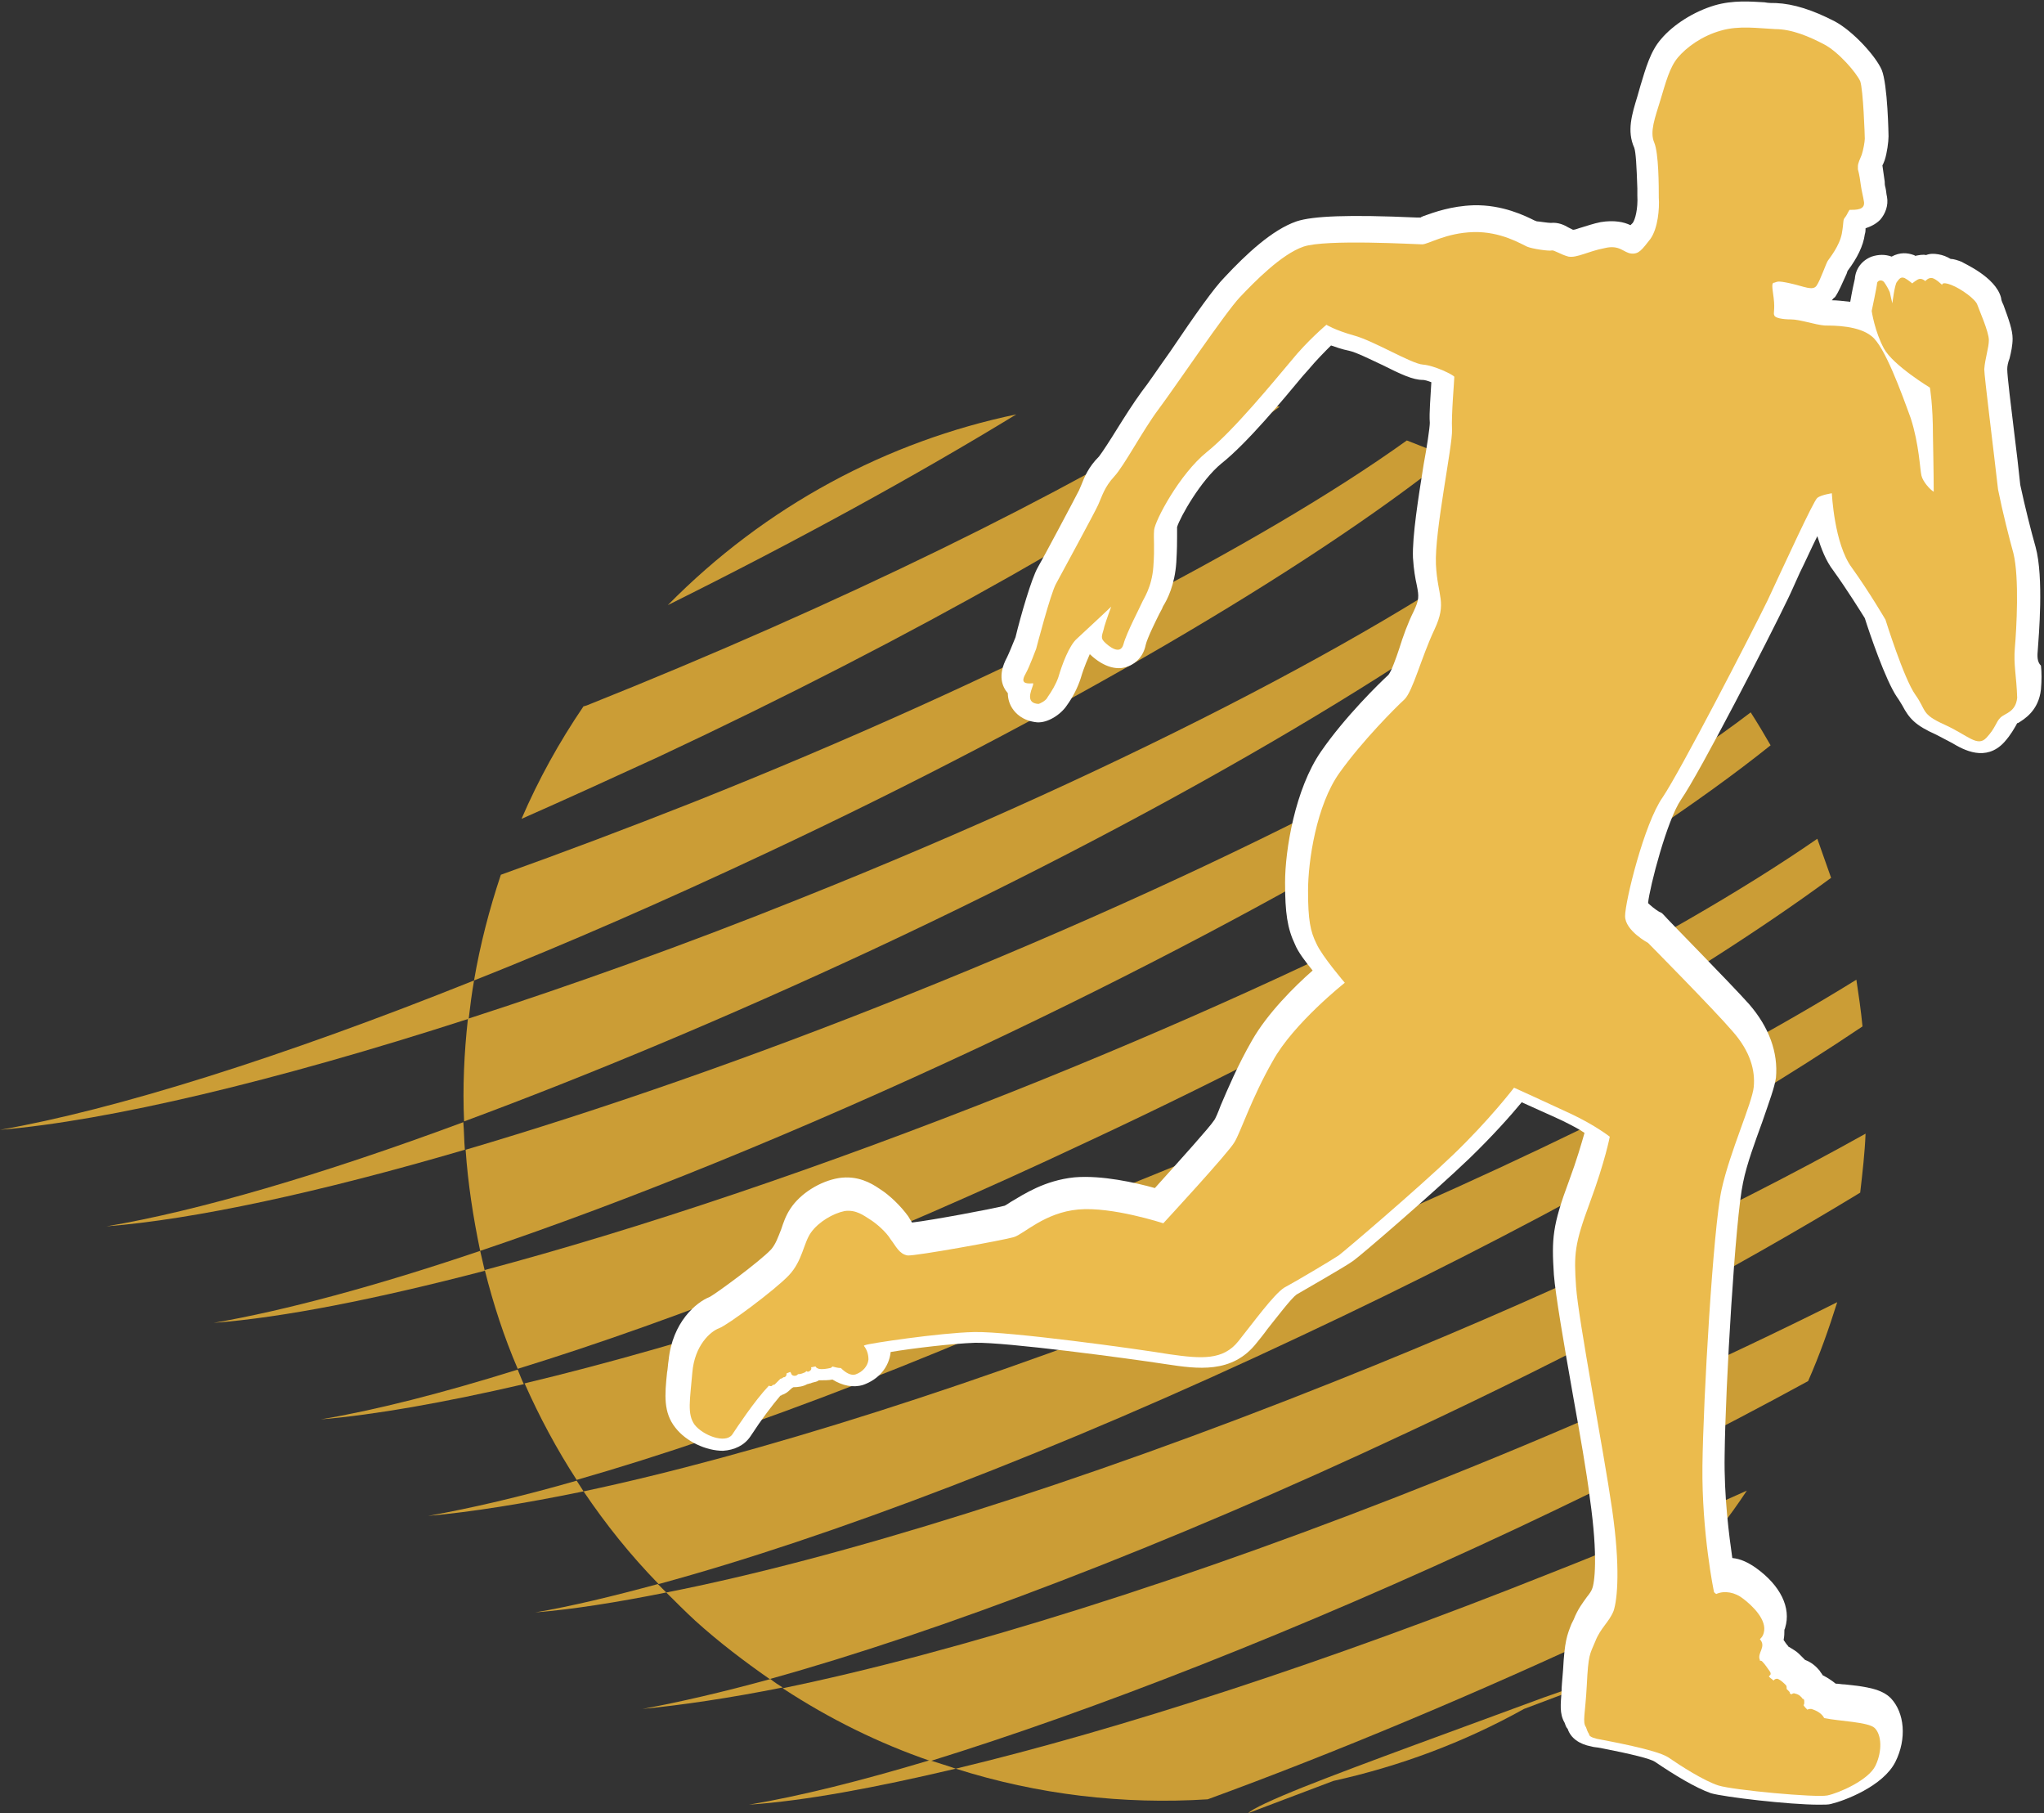 <?xml version="1.0" encoding="UTF-8" standalone="no"?><svg xmlns="http://www.w3.org/2000/svg" xmlns:xlink="http://www.w3.org/1999/xlink" fill="#000000" height="236.7" preserveAspectRatio="xMidYMid meet" version="1" viewBox="150.3 165.0 266.9 236.7" width="266.9" zoomAndPan="magnify"><rect x="150.3" y="165.0" width="266.9" height="236.7" fill="#333333" stroke="none"/><g><g fill="#cb9d36" id="change1_1"><path d="M150.3,312.5c14.2-1.2,35.8-6.3,61.2-14.5c0.2-1.7,0.4-3.3,0.7-5C187,303.1,165.2,309.9,150.3,312.5z"/><path d="M164.2,325.1c11.4-0.9,27.7-4.4,46.8-10c-0.1-1.2-0.1-2.4-0.2-3.6C192.2,318.4,176.1,323.1,164.2,325.1z"/><path d="M178.2,337.7c9.1-0.7,21.2-3.1,35.4-6.8c-0.2-0.9-0.4-1.7-0.6-2.6C199.4,332.9,187.5,336.1,178.2,337.7z"/><path d="M192.2,350.3c7.1-0.6,16.1-2.2,26.5-4.6c-0.3-0.6-0.5-1.2-0.8-1.9C208,346.9,199.3,349.1,192.2,350.3z"/><path d="M206.2,362.9c5.6-0.5,12.5-1.6,20.3-3.2c-0.3-0.5-0.6-0.9-0.9-1.4C218.3,360.4,211.8,361.9,206.2,362.9z"/><path d="M220.2,375.5c4.9-0.4,10.6-1.3,17.1-2.6c-0.4-0.4-0.7-0.7-1.1-1.1C230.3,373.4,224.9,374.7,220.2,375.5z"/><path d="M252.5,385.3c-0.5-0.3-1.1-0.7-1.6-1.1c-6.2,1.7-11.8,3-16.7,3.9C239.3,387.6,245.5,386.7,252.5,385.3z"/><path d="M275.1,395.9c-1.1-0.4-2.2-0.7-3.4-1.1c-9,2.7-17,4.7-23.6,5.8C255.4,400.1,264.5,398.4,275.1,395.9z"/><path d="M348.2,364.6c13.6-6.4,26.5-12.9,38.2-19.3c1.5-3.4,2.7-6.8,3.8-10.3c-15.2,7.6-32.6,15.5-51.4,23 c-33.2,13.3-63.9,22.8-86.3,27.4c6.1,4,12.6,7.2,19.3,9.5C292.8,388.4,319.6,378,348.2,364.6z"/><path d="M393.2,320.7c0.3-2.6,0.6-5.2,0.7-7.7c-18.6,10.4-42.6,21.7-69.2,32.3c-33.8,13.5-65,23.2-87.4,27.6 c1.2,1.2,2.5,2.5,3.8,3.7c3.1,2.8,6.4,5.3,9.7,7.6c22-6.1,51.6-17.3,83.3-32.2C356.4,341.6,376.6,330.8,393.2,320.7z"/><path d="M393.5,299c-0.2-2.1-0.5-4.1-0.8-6.1c-19.7,12.2-48.8,26.5-81.9,39.8c-32.2,12.9-62.1,22.3-84.3,27 c2.9,4.3,6.1,8.3,9.8,12.1c22.1-6,51.9-17.3,83.9-32.4C349.2,325.8,374.9,311.5,393.5,299z"/><path d="M237.5,244c16.9-8.4,32.4-16.9,45.5-24.9C266.2,222.6,250.3,231,237.5,244z"/><path d="M370.5,247.3c-1.1-1.2-2.2-2.4-3.4-3.6c-17.1,13.9-54.1,33.5-98.3,51.2c-20.7,8.3-40.4,15.1-57.7,20.2 c0.3,4.4,1,8.9,1.9,13.2c19-6.4,41.5-15.5,65.2-26.6C319,282.5,353.1,262,370.5,247.3z"/><path d="M339.4,224.7c-1.8-0.8-3.6-1.5-5.4-2.2c-18.8,13.5-52.9,31.2-93.1,47.2c-8.6,3.4-17.1,6.6-25.2,9.5 c-1.5,4.5-2.7,9.1-3.5,13.8c12.1-4.8,24.9-10.4,38.1-16.6C288.7,258.4,321.2,239.2,339.4,224.7z"/><path d="M381.5,262.3c-0.8-1.4-1.7-2.9-2.6-4.3c-18,13.8-53.7,32.5-96.1,49.4c-25.4,10.1-49.3,18.1-69.2,23.4 c1.1,4.4,2.5,8.7,4.3,12.9c20.8-6.4,46.7-16.6,74.3-29.6C330.8,296.1,363.4,276.8,381.5,262.3z"/><path d="M317.4,218.1c-2.8-0.5-5.5-0.8-8.3-1c-19.7,12.3-48.9,26.7-82.2,40c-0.1,0-0.2,0.1-0.4,0.1 c-3.2,4.7-5.9,9.6-8.1,14.7c5.9-2.6,11.8-5.3,17.9-8.1C269.6,248.2,298.5,231.7,317.4,218.1z"/><path d="M356.6,234.6c-1.4-1-2.8-2-4.2-2.9c-17.5,13.9-54,33.2-97.6,50.6c-15.2,6.1-29.8,11.3-43.4,15.7 c-0.5,4.5-0.7,9-0.5,13.4c16.2-6,34.4-13.6,53.3-22.4C305.1,269.9,339.2,249.4,356.6,234.6z"/><path d="M389.4,279.6c-0.6-1.7-1.2-3.4-1.8-5.1c-19.2,13.3-52.2,30.1-90.7,45.5c-29.3,11.7-56.7,20.5-78.1,25.6 c1.9,4.3,4.2,8.6,6.8,12.6c21.7-6.2,50.2-17.1,80.6-31.5C340.7,310.6,370.5,293.5,389.4,279.6z"/><path d="M308,399.9c16.4-6,34.9-13.7,54.1-22.7c0.6-0.3,1.3-0.6,1.9-0.9c2.2-2,4.4-4.2,6.5-6.5 c2.9-3.3,5.6-6.7,7.9-10.2c-8.2,3.7-16.8,7.3-25.7,10.8c-29.1,11.6-56.3,20.4-77.6,25.5C285.8,399.3,297,400.6,308,399.9z"/><path d="M320.5,398.3c-4,1.6-6.8,2.9-7.2,3.4l11.1-4.2c8.6-1.9,17-5,24.9-9.4l22.3-8.4c0,0-8.9,3.1-19.7,6.9 C341.1,390.6,328.3,395.2,320.5,398.3z"/></g><g id="change2_1"><path d="M416.4,249.7L416.4,249.7c0.1-1.5,0.8-9.3-0.3-13.3c-0.6-2.1-1.4-5.3-2-8.1c-0.2-2-0.5-4.5-0.8-6.9 c-0.4-3.3-0.9-7.3-0.9-8.2c0-0.4,0.1-0.9,0.3-1.4c0.2-0.8,0.4-1.7,0.4-2.6c0-1.1-0.5-2.5-1.2-4.4c-0.2-0.4-0.3-0.7-0.3-0.9 c-0.7-2.8-5.1-4.6-5.1-4.7c-0.5-0.2-1.1-0.4-1.5-0.4c-0.5-0.3-1-0.5-1.6-0.6c-0.6-0.1-1.1-0.1-1.6,0.1c-0.4-0.1-0.9,0-1.4,0.1 c-0.1,0-0.1-0.1-0.2-0.1c-0.8-0.3-1.8-0.4-2.9,0.2c-0.8-0.3-1.7-0.3-2.6,0c-1.3,0.5-2.1,1.6-2.2,2.9c-0.1,0.4-0.4,1.8-0.6,3 c-0.9-0.1-1.7-0.2-2.4-0.2c0.1-0.1,0.2-0.3,0.4-0.4c0.5-0.7,0.9-1.7,1.5-3c0.1-0.2,0.1-0.4,0.2-0.5c1.2-1.6,2-3.2,2.2-4.7 c0.1-0.3,0.1-0.6,0.1-0.8c0.6-0.2,1.3-0.5,1.9-1.1c0.7-0.8,1.1-1.9,0.9-3c-0.1-0.4-0.1-0.8-0.2-1.2c-0.1-0.3-0.1-0.6-0.1-0.8 c-0.1-0.7-0.2-1.4-0.3-2.1c0.1-0.2,0.2-0.4,0.3-0.7c0.3-0.9,0.5-2.4,0.5-3.1c0-0.1-0.1-6.8-0.9-8.7c-0.8-1.8-3.7-5-6.1-6.3 c-2.9-1.5-5.4-2.3-7.7-2.4c-0.5,0-1,0-1.5-0.1c-1.8-0.1-4.1-0.3-6.5,0.4c-2.7,0.8-5.4,2.5-7,4.4c-1.4,1.6-2,3.8-2.7,6.1l-0.4,1.4 c-0.7,2.3-1.4,4.5-0.4,6.7c0.2,0.6,0.3,2.3,0.4,5.3l0,0.9c0.1,1.8-0.3,3.2-0.6,3.6c-0.1,0.1-0.2,0.2-0.3,0.3 c-0.8-0.4-2.1-0.7-3.9-0.4c-1,0.2-1.8,0.5-2.5,0.7c-0.4,0.1-0.8,0.3-1.1,0.3c-0.2-0.1-0.4-0.2-0.6-0.3c-0.5-0.3-1.3-0.7-2.3-0.6 c-0.4,0-1.6-0.2-1.8-0.2c-0.1,0-0.2-0.1-0.3-0.1c-1.2-0.6-4.2-2.1-8-2c-2.9,0.1-5.1,0.9-6.5,1.4c-0.2,0.1-0.3,0.1-0.4,0.2 c-0.1,0-0.3,0-0.5,0c-8.9-0.4-13.6-0.2-15.7,0.5c-3.2,1.1-6.6,4.3-9.4,7.3c-1.3,1.3-3.8,4.8-7.1,9.7c-1.5,2.1-2.9,4.2-3.7,5.2 c-1.1,1.5-2.3,3.4-3.3,5c-0.8,1.3-1.9,3-2.3,3.5c-1.4,1.4-1.9,2.7-2.3,3.7c-0.1,0.2-0.2,0.5-0.3,0.7c-0.5,1-4.7,8.9-5.4,10.1 c-0.8,1.4-2.2,6.2-2.9,9.1c-0.4,1-0.9,2.2-1.1,2.6c-1.3,2.4-0.6,3.9,0.1,4.7c0,0.7,0.2,1.4,0.6,2c0.4,0.6,1.3,1.6,3.2,1.8 c1.4,0.1,3.1-1,3.9-2.2c0.8-1.1,1.4-2.3,1.8-3.5c0.5-1.7,1-2.7,1.2-3.2c2,1.9,3.7,2,4.7,1.7c1.3-0.4,2.3-1.4,2.6-2.9 c0.2-0.9,1.4-3.3,1.8-4.1c0.2-0.4,0.4-0.7,0.4-0.8l0.1-0.2c0.5-0.8,1.5-2.7,1.7-5.7c0.1-1.7,0.1-2.7,0.1-3.4c0-0.4,0-0.8,0-1.2 c0.4-1.3,3.1-6.1,5.8-8.3c3.4-2.7,8.1-8.4,10.6-11.4l0.8-0.9c1-1.2,2.1-2.3,2.9-3.1c0.6,0.2,1.4,0.5,2.4,0.7 c0.9,0.2,2.7,1.1,4.2,1.8c2.6,1.3,4.1,2,5.4,2c0.2,0,0.6,0.1,1.1,0.3c-0.1,2-0.3,4-0.2,5.3c0,0.6-0.4,3.3-0.8,5.4 c-0.7,4.4-1.5,9.4-1.4,12.2c0.1,1.6,0.3,2.7,0.5,3.6c0.3,1.5,0.3,1.9-0.4,3.4c-0.8,1.6-1.4,3.3-1.9,4.9c-0.4,1.2-1,2.9-1.4,3.4 c-1.2,1.1-5.7,5.5-8.8,10c-3.4,4.9-4.7,12.9-4.7,17.1c0,4,0.3,6,1.3,8.1c0.4,1,1.4,2.3,2.3,3.4c-2.4,2.1-5.9,5.6-7.9,9.1 c-1.9,3.3-3.2,6.4-4.1,8.5c-0.3,0.8-0.7,1.8-0.9,2c-0.5,0.8-4.1,4.8-7.7,8.8c-2.5-0.7-6.9-1.7-10.5-1.4c-3.9,0.4-6.6,2.2-8.3,3.2 c-0.3,0.2-0.6,0.4-0.8,0.5c-1.5,0.4-9.5,1.9-12.1,2.2c-0.1-0.1-0.1-0.2-0.2-0.3l-0.3-0.5c-1-1.4-2.5-2.8-3.6-3.5l-0.3-0.2 c-0.9-0.6-2.7-1.7-5.2-1.3c-2.4,0.4-5,2-6.3,4c-0.6,0.9-0.9,1.8-1.2,2.7c-0.4,1-0.7,1.9-1.3,2.6c-1.5,1.6-7.1,5.7-8,6.2 c-1.8,0.7-4.9,3.3-5.4,8.3c-0.1,0.6-0.1,1.1-0.2,1.6c-0.3,2.9-0.5,5.2,1.1,7.2c1.4,1.8,4,3,6.2,3c1.5-0.1,2.8-0.7,3.6-1.9 c1.5-2.3,2.8-4,3.9-5.3c0.1,0,0.1,0,0.2-0.1c0.4-0.1,0.8-0.4,1.1-0.7c0.1-0.1,0.2-0.2,0.4-0.3c0,0,0,0,0,0c0.6,0,1.3-0.1,1.8-0.4 c0.1,0,0.3-0.1,0.4-0.1c0.1,0,0.2-0.1,0.3-0.1c0.3-0.1,0.6-0.1,0.8-0.3c0.7,0,1.3,0,1.8-0.1c1.3,0.8,2.7,1.1,4,0.7 c2-0.7,3.4-2.3,3.6-4.3c3-0.5,8.1-1.1,11-1.2c4-0.1,19.8,2,25,2.8c4,0.6,8.6,1.3,11.8-2.8c0.4-0.5,0.9-1.1,1.4-1.8 c1.2-1.5,3.1-4,3.8-4.5c1-0.6,6.3-3.6,7.4-4.4c1-0.7,10.4-8.8,15.2-13.4c3-2.9,5.4-5.6,6.8-7.3c1.5,0.7,3.6,1.6,5.3,2.4 c1.2,0.6,2.2,1.1,2.9,1.6c-0.4,1.4-1,3.5-2,6.2c-2.2,5.9-2.3,7.6-2,12.3c0.2,2.6,1.3,9,2.5,15.8c0.9,5,1.8,10.1,2.2,13.4 c1.1,7.7,0.6,11.1,0.3,11.8c-0.1,0.3-0.3,0.6-0.7,1.1c-0.5,0.7-1.2,1.6-1.7,2.9c-0.1,0.2-0.2,0.4-0.3,0.6c-0.6,1.5-0.9,2.3-1.1,6 c-0.1,1.3-0.2,2.2-0.2,2.9c-0.1,1.5-0.3,2.8,0.4,4c0.1,0.3,0.2,0.6,0.4,0.8c0.4,1.2,1.5,2,3.1,2.3c0.3,0.1,0.7,0.1,1.2,0.2 c4.1,0.8,6.5,1.4,7.1,1.8c2.5,1.7,5.3,3.4,7.3,4.1c1.7,0.5,10.2,1.5,14.1,1.5c0.7,0,1.3,0,1.6-0.1c1.7-0.4,6.8-2.3,8.4-5.5 c1.5-3,1.2-6.4-0.6-8.3c-1.2-1.2-3.1-1.5-6-1.8c-0.4,0-0.8-0.1-1.2-0.1c-0.5-0.4-1.1-0.8-1.7-1.1c-0.1-0.2-0.3-0.4-0.4-0.6 c-0.5-0.6-1.1-1.1-1.9-1.4c-0.2-0.2-0.4-0.4-0.6-0.6l-0.2-0.2c-0.3-0.3-0.8-0.6-1.3-0.9c0,0-0.1,0-0.1-0.1c0,0,0,0,0,0 c-0.2-0.2-0.4-0.5-0.6-0.8c0.1-0.5,0.1-0.9,0.1-1.3c0-0.1,0.1-0.2,0.1-0.3c0.8-2.6-0.6-5.5-3.8-7.8c-1-0.7-2-1.2-3.1-1.3 c-0.4-2.8-1.1-8-1-13.5c0.1-9,1.4-30.9,2.4-35.5c0.5-2.5,1.6-5.4,2.5-7.9c1-2.9,1.6-4.5,1.8-5.8c0.3-3.3-0.9-6.6-3.5-9.6 c-2.5-2.8-10.8-11.2-11.1-11.6l-0.3-0.3l-0.4-0.2c-0.5-0.3-1.1-0.8-1.4-1.1c0.2-2.1,2.5-10.9,4.3-13.5c2.5-3.6,11.6-21.3,13.9-26.1 c0.5-1,1-2.2,1.6-3.5c0.7-1.4,1.5-3.2,2.3-4.8c0.5,1.6,1.1,3.2,2.1,4.5c1.8,2.5,3.6,5.4,4.1,6.2c0.6,1.9,2.7,8.1,4.2,10.3 c0.3,0.4,0.5,0.8,0.7,1.1c0.9,1.7,1.7,2.6,4.4,3.8c0.8,0.4,1.5,0.8,2.1,1.1c1.5,0.9,4.4,2.5,6.8-0.1c0.9-1,1.3-1.8,1.6-2.3 c0-0.1,0.1-0.1,0.1-0.2c0,0,0,0,0.1,0c0.8-0.5,2.7-1.6,3-4.4c0.1-1.2,0.1-2.2,0-3.1C416.3,251.4,416.3,250.7,416.4,249.7z" fill="#ffffff"/></g><g id="change3_1"><path clip-rule="evenodd" d="M413.4,249.5c0.2-2.3,0.6-9.1-0.2-12.3c-0.5-1.8-1.4-5.3-2-8.3c-0.6-5.3-1.8-14.8-1.8-15.7 c0.1-1.4,0.6-2.8,0.6-3.8c0-1.1-1.3-4-1.5-4.6c-0.2-0.7-2.1-2.1-3.4-2.6c-1.3-0.5-1.2,0-1.2,0s-0.8-0.8-1.3-0.9 c-0.5-0.1-0.9,0.4-0.9,0.4s-0.5-0.5-1-0.2c-0.5,0.3-0.7,0.5-0.7,0.5s-0.6-0.5-1-0.7c-0.5-0.2-0.7,0.1-1,0.5 c-0.3,0.3-0.6,2.8-0.6,2.8s-0.3-1.2-0.3-1.3c0-0.2-0.5-1.1-0.8-1.5c-0.4-0.4-0.9-0.1-0.9,0.2c0,0.3-0.7,3.6-0.7,3.6 s0.4,2.7,1.6,4.9c1.2,2.2,6,5.1,6,5.1s0.4,2.2,0.4,6.3c0,0.3,0.1,4.9,0.1,7.3c-0.5-0.3-1.4-1.3-1.6-2.1c-0.2-0.8-0.3-4.1-1.4-7.5 c-1.2-3.3-3.4-9.4-5.1-10.7c-1.7-1.4-4.9-1.4-6.1-1.4c-1.3-0.1-3.3-0.8-4.4-0.8c-1.2,0-2.1-0.2-2.2-0.5c-0.2-0.3,0.1-0.7-0.1-2.3 c-0.2-1.5-0.3-2,0.1-2c0.4-0.1,0.3-0.3,2.1,0.1c1.8,0.4,2.9,1,3.4,0.3c0.5-0.7,1.3-3.1,1.5-3.3c0.2-0.3,1.5-1.9,1.8-3.5 c0.3-1.7,0.1-1.7,0.4-2.1c0.2-0.2,0.4-0.7,0.6-1c0.9,0,2,0,1.9-1c-0.1-0.7-0.3-1.4-0.4-2.1c-0.1-0.7-0.2-1.5-0.4-2.2 c0-0.2,0-0.3,0-0.4c0-0.4,0.3-1,0.5-1.5c0.2-0.6,0.4-1.7,0.4-2.1c0-0.3-0.2-6.4-0.6-7.5c-0.5-1.1-2.8-3.8-4.7-4.8 c-1.9-1-4.2-2-6.4-2c-2.2-0.1-4.7-0.5-7.1,0.2c-2.5,0.7-4.5,2.2-5.6,3.5c-1.1,1.3-1.6,3.3-2.3,5.6c-0.7,2.3-1.4,4.1-0.8,5.5 c0.6,1.4,0.6,5.8,0.6,7.2c0.1,1.4-0.1,4-1.1,5.4c-1.1,1.4-1.5,2-2.5,1.9c-1-0.1-1.5-1.2-3.5-0.7c-2.1,0.4-3.6,1.3-4.7,1.1 c-1.1-0.3-1.9-0.9-2.2-0.8c-0.3,0.1-2.5-0.2-3.2-0.5c-0.7-0.3-3.4-2-7-1.9c-3.6,0.1-5.9,1.6-6.7,1.6c-0.7,0-12.6-0.7-15.5,0.3 c-2.9,1-6.4,4.6-8.3,6.6c-1.9,2-8.5,11.8-10.6,14.6c-2.1,2.8-4.5,7.4-5.8,8.8c-1.3,1.4-1.6,2.6-2.1,3.7c-0.5,1.1-4.8,9-5.5,10.3 c-0.7,1.2-2.6,8.5-2.6,8.5s-0.9,2.4-1.3,3.1c-0.4,0.7-0.5,1.1-0.2,1.3c0.3,0.2,1.1,0.1,1.1,0.1s0,0.1,0,0.2c-0.3,0.9-1,2.4,0.7,2.5 c0.1,0,1-0.4,1.2-0.9c0.5-0.7,1.1-1.7,1.4-2.6c0.5-1.7,1.4-4.1,2.4-5c1.1-1,4.5-4.2,4.5-4.2s-0.6,1.6-0.9,2.6c-0.2,1-0.6,1.4,0,2 c0.6,0.6,2.1,1.8,2.5,0.3c0.4-1.5,2.2-4.9,2.4-5.4c0.2-0.5,1.3-2,1.5-4.7c0.2-2.7,0-3.6,0.1-4.8c0.1-1.2,3.3-7.3,6.9-10.2 c3.5-2.8,8.8-9.3,11-11.9c2.1-2.6,4.6-4.7,4.6-4.7s1.1,0.7,3.6,1.4c2.6,0.7,7.5,3.7,9,3.8c1.5,0.1,4.1,1.4,4.1,1.6 c0,0.5-0.4,4.9-0.3,6.9c0.1,2-2.3,13.3-2.1,17.6c0.2,4.2,1.5,4.9-0.2,8.5c-1.7,3.6-2.8,8-3.9,9.1c-1.2,1.1-5.5,5.4-8.5,9.6 c-3,4.2-4.1,11.5-4.1,15.4c0,3.8,0.3,5.3,1.1,6.9c0.7,1.6,3.7,5.1,3.7,5.1s-6.7,5.3-9.4,10.2c-2.8,4.9-4.2,9.3-5,10.6 c-0.7,1.3-9.3,10.6-9.3,10.6s-6.7-2.2-11.1-1.8c-4.4,0.4-7.1,3.2-8.4,3.6c-1.3,0.4-12.9,2.5-13.9,2.4c-1.1-0.2-1.5-1.2-2.2-2.1 c-0.6-1-1.9-2.1-2.7-2.6c-0.8-0.5-1.8-1.3-3.3-1.1c-1.5,0.3-3.4,1.4-4.4,2.8c-1,1.4-1.1,3.7-2.9,5.6c-1.8,1.9-8,6.5-9.1,6.9 c-1.1,0.4-3.2,2.2-3.5,5.8c-0.3,3.6-0.7,5.4,0.3,6.8c1.1,1.4,4,2.5,4.9,1.3c0.6-0.9,2.9-4.4,4.8-6.4c0.2,0.1,0.4,0.1,0.5-0.1 c0.1,0,0.2,0,0.3-0.1c0.2-0.2,0.5-0.5,0.7-0.7c0.1,0,0.3-0.1,0.4-0.2c0,0,0.1,0,0.1,0c0.3-0.1,0.3-0.3,0.3-0.5 c0.2-0.1,0.3-0.1,0.5-0.2c0,0.1,0.1,0.1,0.1,0.2c0.1,0.4,0.7,0.4,0.9,0.1c0.3,0,0.6-0.1,0.8-0.2c0.1,0,0.2-0.1,0.3-0.2 c0.1,0.1,0.3,0.1,0.4,0c0.2-0.1,0.3-0.3,0.2-0.5c0.2,0,0.4-0.1,0.6-0.1c0.1,0.2,0.2,0.2,0.4,0.3c0.5,0.1,1,0,1.5-0.1 c0.1,0,0.2-0.1,0.3-0.2c0.4,0.1,0.7,0.2,1.1,0.2c0.5,0.5,1.3,1.1,2,0.8c0.8-0.3,1.5-1,1.6-1.9c0-0.7-0.2-1.3-0.6-1.8 c0,0,0.1-0.1,0.2-0.1c0.4-0.2,9.7-1.6,14.2-1.7c4.6-0.1,21.3,2.2,25.5,2.9c4.2,0.6,7,0.8,9-1.7c2-2.5,4.6-6.1,6-7 c1.5-0.8,6.2-3.6,7.1-4.2c0.8-0.6,10.2-8.6,14.9-13.1c4.8-4.6,8-8.8,8-8.8s4.2,1.9,7.4,3.4c3.2,1.5,5.1,3,5.1,3s-0.6,3.2-2.6,8.6 c-2,5.4-2.1,6.7-1.8,11c0.3,4.3,3.6,21.4,4.7,29c1.1,7.6,0.7,11.8,0.2,13.3c-0.6,1.5-1.7,2.2-2.4,4c-0.7,1.7-0.9,1.6-1.1,5.7 c-0.2,3.8-0.6,4.8-0.1,5.5c0.1,0.3,0.2,0.6,0.4,0.9c0,0.2,0.2,0.4,1,0.6c1.5,0.3,7.7,1.4,9.3,2.4c1.6,1.1,4.7,3.1,6.6,3.7 c1.9,0.6,12.7,1.6,14.2,1.3c1.5-0.3,5.4-2,6.3-3.9c0.9-1.9,0.8-4-0.1-4.9c-0.8-0.8-4.7-0.9-6.6-1.3c0,0,0,0,0,0 c-0.3-0.6-1-1-1.7-1.2c-0.2,0-0.3,0-0.5,0.1c-0.2-0.2-0.4-0.4-0.5-0.6c0.1-0.1,0.1-0.2,0.1-0.4c0-0.1,0-0.3-0.1-0.4c0,0,0,0-0.1,0 c-0.2-0.3-0.5-0.6-1-0.7c-0.2-0.1-0.3,0-0.5,0.1c-0.1-0.1-0.2-0.1-0.2-0.2c0-0.1,0-0.1-0.1-0.2c-0.1-0.1-0.2-0.2-0.3-0.3 c0-0.2,0-0.4-0.1-0.5c-0.3-0.3-0.6-0.6-1-0.8c-0.2-0.1-0.5,0-0.6,0.2c-0.4-0.3-0.6-0.5-0.6-0.5s0,0,0-0.1c0.2-0.1,0.3-0.3,0.1-0.6 c-0.3-0.4-0.6-0.9-1-1.3c-0.1-0.1-0.2-0.1-0.3-0.1c0,0,0-0.1,0-0.1c-0.4-0.9,0.9-1.7,0-2.7c0.2-0.2,0.4-0.4,0.5-0.8 c0.5-1.7-1.5-3.6-2.7-4.5c-1-0.8-2.4-1.1-3.5-0.6c-0.3-0.2-0.3-0.3-0.3-0.3s-1.6-7.7-1.5-16.4c0.1-8.7,1.4-31.1,2.5-36.1 c1.1-5,4-11.3,4.2-13.4c0.2-2.1-0.4-4.6-2.8-7.3c-2.4-2.8-11-11.5-11-11.5s-3-1.6-3-3.5c0-1.9,2.5-12.1,4.9-15.5 c2.3-3.4,11.4-21,13.7-25.7c2.2-4.7,6-13,6.5-13.4c0.5-0.4,1.9-0.6,1.9-0.6s0.3,6.6,2.6,9.7c2.3,3.2,4.4,6.8,4.4,6.8 s2.4,7.7,3.9,9.8c1.5,2.1,0.7,2.5,3.8,3.9c3.1,1.4,4.3,3,5.5,1.7c1.2-1.3,1.2-2,1.8-2.6c0.6-0.6,2-0.7,2.2-2.6 C413.6,253.1,413.2,251.8,413.4,249.5z" fill="#ebbb4d" fill-rule="evenodd"/></g></g></svg>